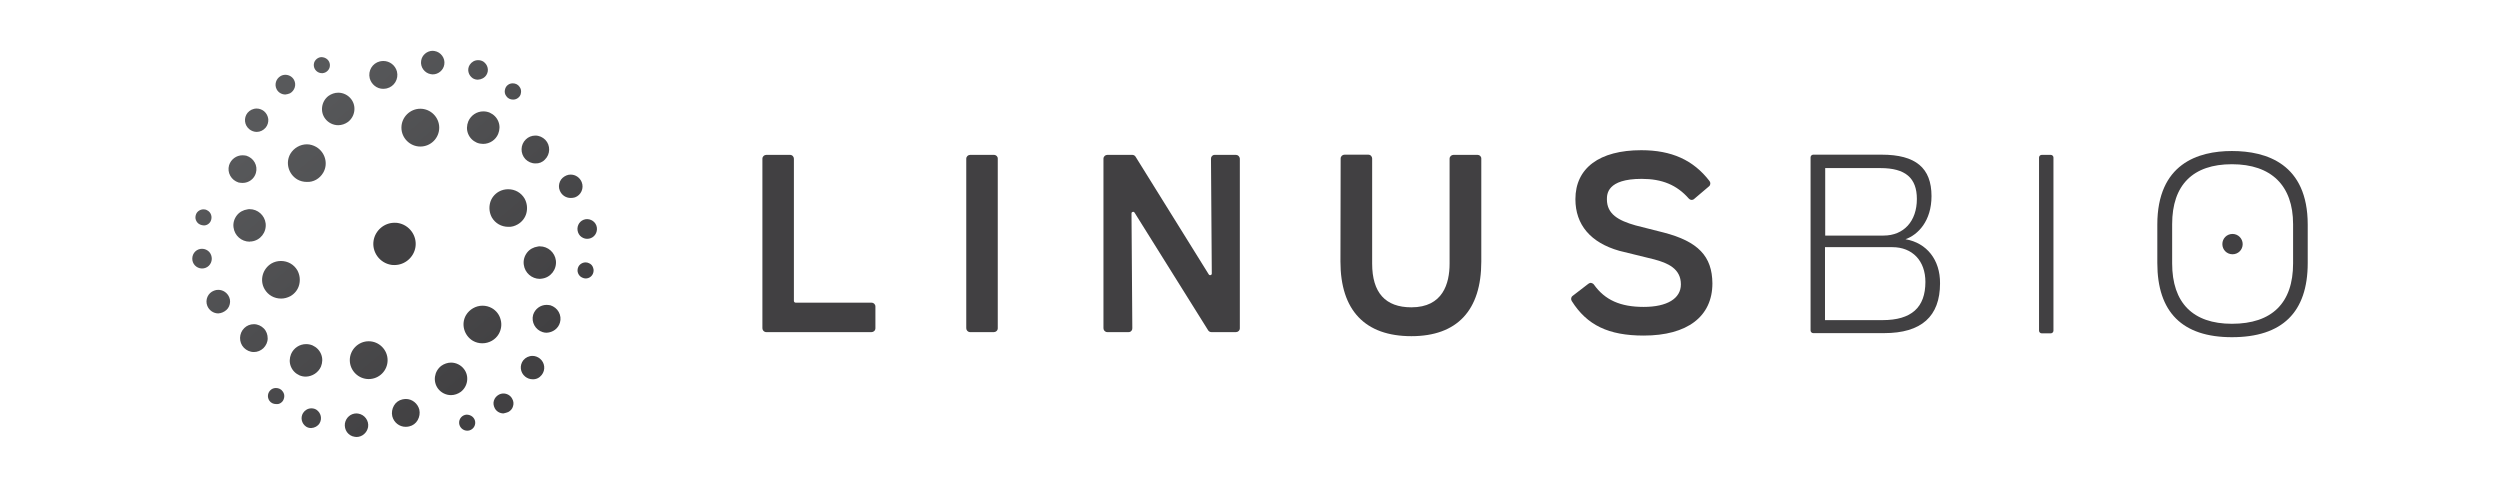 <svg xmlns="http://www.w3.org/2000/svg" xmlns:xlink="http://www.w3.org/1999/xlink" id="Layer_1" x="0px" y="0px" viewBox="0 0 123 24" style="enable-background:new 0 0 123 24;" xml:space="preserve"><style type="text/css">	.st0{fill:#414042;}	.st1{fill:url(#SVGID_1_);}	.st2{fill:url(#SVGID_2_);}	.st3{clip-path:url(#SVGID_4_);fill:#414042;}	.st4{fill:#A7A9AC;}	.st5{fill:#939598;}	.st6{fill:#808285;}	.st7{fill:#6D6E71;}	.st8{fill:#58595B;}</style><g>	<path class="st0" d="M42.88,14.89h-3.74c-0.04,0-0.08-0.04-0.08-0.08v-7c0-0.1-0.08-0.19-0.19-0.19H37.7  c-0.1,0-0.19,0.08-0.19,0.19v8.34c0,0.1,0.08,0.19,0.19,0.19h5.18c0.1,0,0.19-0.08,0.19-0.19v-1.07  C43.07,14.97,42.98,14.89,42.88,14.89"></path>	<path class="st0" d="M48.9,7.62h-1.17c-0.1,0-0.19,0.08-0.19,0.19v8.34c0,0.1,0.08,0.19,0.19,0.19h1.17c0.1,0,0.19-0.08,0.19-0.19  V7.8C49.09,7.7,49.01,7.62,48.9,7.62"></path>	<path class="st0" d="M60.81,7.62h-1.05c-0.05,0-0.1,0.02-0.13,0.06c-0.04,0.04-0.05,0.08-0.05,0.13l0.04,5.65  c0,0.04-0.02,0.07-0.08,0.08c-0.03,0-0.05-0.01-0.07-0.04l-3.6-5.79c-0.03-0.05-0.09-0.09-0.16-0.09h-1.23  c-0.1,0-0.19,0.08-0.19,0.19v8.34c0,0.1,0.08,0.19,0.19,0.19h1.05c0.05,0,0.1-0.02,0.13-0.06c0.04-0.04,0.05-0.08,0.05-0.13  l-0.04-5.65c0-0.04,0.02-0.07,0.08-0.08c0.03,0,0.05,0.01,0.07,0.04l3.62,5.79c0.03,0.05,0.09,0.09,0.16,0.09h1.21  c0.1,0,0.19-0.08,0.19-0.19V7.8C60.99,7.7,60.91,7.62,60.81,7.62"></path>	<path class="st0" d="M72.7,7.62h-1.19c-0.1,0-0.19,0.08-0.19,0.19v5.16c0,0.98-0.33,2.15-1.88,2.15c-1.28,0-1.93-0.72-1.93-2.15  V7.8c0-0.1-0.08-0.19-0.19-0.19h-1.17c-0.1,0-0.19,0.08-0.19,0.19l-0.01,5.07c0,2.4,1.21,3.67,3.49,3.67  c2.25,0,3.44-1.27,3.44-3.67V7.8C72.88,7.7,72.8,7.62,72.7,7.62"></path>	<path class="st0" d="M81.85,11.44l-1.38-0.35c-0.85-0.24-1.41-0.56-1.41-1.28c0-0.25,0-1.01,1.71-1.01c1.01,0,1.73,0.3,2.32,0.97  c0.07,0.08,0.18,0.09,0.26,0.02l0.73-0.62c0.08-0.06,0.09-0.18,0.03-0.26c-0.8-1.04-1.87-1.52-3.36-1.52  c-2.06,0-3.24,0.88-3.24,2.41c0,1.26,0.75,2.14,2.16,2.54l1.71,0.42c0.68,0.18,1.32,0.46,1.32,1.23c0,0.7-0.68,1.11-1.83,1.11  c-1.15,0-1.91-0.34-2.45-1.1c-0.03-0.04-0.08-0.07-0.13-0.08c-0.05-0.01-0.1,0.01-0.14,0.04l-0.78,0.6  c-0.08,0.06-0.09,0.17-0.04,0.25c0.75,1.19,1.81,1.7,3.54,1.7c2.15,0,3.38-0.94,3.38-2.57C84.24,12.61,83.55,11.88,81.85,11.44"></path>	<path class="st0" d="M93.75,11.77c0.62-0.22,1.28-0.9,1.28-2.12c0-1.39-0.78-2.04-2.45-2.04h-3.37c-0.07,0-0.13,0.06-0.13,0.13  v8.52c0,0.07,0.06,0.13,0.13,0.13h3.49c1.83,0,2.75-0.82,2.75-2.45C95.46,12.79,94.8,11.95,93.75,11.77 M89.79,8.27V8.13V8.27h2.73  c1.22,0,1.79,0.48,1.79,1.52c0,1.09-0.64,1.8-1.64,1.8h-2.87V8.27z M93.1,12.16c0.99,0,1.63,0.67,1.63,1.71  c0,1.26-0.69,1.88-2.11,1.88h-2.83v-3.59v-0.13v0.13H93.1z"></path>	<path class="st0" d="M100.9,7.62h-0.45c-0.07,0-0.13,0.06-0.13,0.13v8.52c0,0.07,0.06,0.13,0.13,0.13h0.45  c0.07,0,0.13-0.06,0.13-0.13V7.75C101.03,7.68,100.97,7.62,100.9,7.62"></path>	<path class="st0" d="M109.81,7.43c-1.67,0-3.67,0.63-3.67,3.62v1.89c0,2.42,1.23,3.65,3.67,3.65c2.48,0,3.73-1.23,3.73-3.65v-1.89  C113.54,8.06,111.51,7.43,109.81,7.43 M109.81,15.93c-1.92,0-2.94-1.03-2.94-2.97v-1.93c0-1.93,1.02-2.95,2.94-2.95  c1.94,0,3.01,1.05,3.01,2.95v1.93C112.82,14.91,111.78,15.93,109.81,15.93"></path>	<path class="st0" d="M110.34,12.01c0,0.28-0.22,0.5-0.5,0.5c-0.28,0-0.5-0.22-0.5-0.5c0-0.28,0.22-0.5,0.5-0.5  C110.12,11.51,110.34,11.74,110.34,12.01"></path>	<g>		<g>			<path class="st0" d="M19.41,13.04c-0.05,0-0.11,0-0.16-0.01c-0.57-0.09-0.96-0.63-0.87-1.19c0.08-0.5,0.52-0.88,1.03-0.88    c0.05,0,0.11,0,0.16,0.01c0.57,0.09,0.96,0.63,0.87,1.19C20.36,12.66,19.92,13.04,19.41,13.04z"></path>		</g>		<linearGradient id="SVGID_1_" gradientUnits="userSpaceOnUse" x1="13.697" y1="5.188" x2="24.635" y2="18.224">			<stop offset="0" style="stop-color:#58595B"></stop>			<stop offset="1" style="stop-color:#414042"></stop>		</linearGradient>		<path class="st1" d="M28.82,13.7c-0.06,0-0.11-0.01-0.17-0.04c-0.1-0.04-0.17-0.12-0.21-0.22c-0.04-0.1-0.03-0.21,0.01-0.3   c0.06-0.14,0.21-0.23,0.36-0.23c0.06,0,0.11,0.01,0.17,0.04c0.1,0.04,0.17,0.12,0.2,0.22c0.04,0.1,0.03,0.21-0.01,0.3   C29.11,13.61,28.97,13.7,28.82,13.7z M28.89,11.75c0.26,0,0.47-0.2,0.48-0.47c0.01-0.27-0.2-0.49-0.48-0.5   c-0.26,0-0.47,0.2-0.48,0.47c0,0.13,0.04,0.25,0.13,0.35c0.09,0.09,0.21,0.15,0.34,0.15H28.89z M28.29,9.71   c0.3-0.11,0.45-0.45,0.33-0.75c-0.09-0.22-0.3-0.37-0.54-0.37c-0.07,0-0.14,0.01-0.21,0.04c-0.14,0.06-0.26,0.16-0.32,0.3   c-0.06,0.14-0.07,0.3-0.01,0.44c0.09,0.23,0.3,0.37,0.54,0.37C28.15,9.74,28.22,9.73,28.29,9.71z M26.81,7.85   c0.27-0.26,0.28-0.7,0.02-0.97c-0.13-0.13-0.3-0.21-0.49-0.21c-0.18,0-0.35,0.07-0.47,0.19c-0.27,0.26-0.28,0.69-0.02,0.97   c0.13,0.13,0.3,0.21,0.49,0.21C26.52,8.05,26.69,7.98,26.81,7.85z M24.51,6.59c0.08-0.2,0.09-0.41,0.01-0.61   c-0.08-0.2-0.23-0.35-0.43-0.44c-0.1-0.04-0.2-0.06-0.31-0.06c-0.32,0-0.61,0.19-0.74,0.49c-0.08,0.2-0.09,0.41-0.01,0.61   c0.08,0.2,0.23,0.35,0.43,0.44c0.1,0.04,0.21,0.06,0.31,0.06C24.1,7.08,24.39,6.88,24.51,6.59z M21.61,6.28   c0-0.51-0.42-0.93-0.93-0.93c-0.51,0-0.93,0.42-0.93,0.93c0,0.51,0.42,0.93,0.93,0.93C21.2,7.21,21.61,6.79,21.61,6.28z    M25.47,4.83c0.09-0.06,0.15-0.15,0.16-0.26c0.02-0.1,0-0.21-0.07-0.3c-0.07-0.11-0.2-0.17-0.33-0.17c-0.08,0-0.16,0.02-0.23,0.07   c-0.09,0.06-0.14,0.15-0.16,0.26c-0.02,0.1,0,0.21,0.07,0.3c0.07,0.11,0.2,0.17,0.33,0.17C25.32,4.9,25.4,4.88,25.47,4.83z    M23.93,3.69c0.07-0.11,0.09-0.24,0.06-0.36c-0.03-0.13-0.11-0.23-0.21-0.3c-0.08-0.05-0.17-0.07-0.26-0.07   c-0.17,0-0.32,0.09-0.41,0.23c-0.07,0.11-0.09,0.24-0.06,0.36c0.03,0.13,0.11,0.23,0.21,0.3c0.08,0.05,0.17,0.07,0.25,0.07   C23.69,3.91,23.84,3.83,23.93,3.69z M21.86,3.17c0.05-0.31-0.17-0.61-0.48-0.66c-0.03,0-0.06-0.01-0.09-0.01   c-0.28,0-0.53,0.21-0.57,0.49C20.67,3.3,20.89,3.6,21.2,3.65c0.03,0,0.06,0.01,0.09,0.01C21.57,3.66,21.82,3.45,21.86,3.17z    M19.03,4.35c0.37-0.09,0.59-0.46,0.5-0.83C19.45,3.21,19.17,3,18.86,3c-0.06,0-0.11,0.01-0.17,0.02   c-0.37,0.09-0.59,0.46-0.5,0.83c0.08,0.3,0.35,0.52,0.66,0.52C18.92,4.37,18.97,4.36,19.03,4.35z M17.12,6   c0.17-0.13,0.28-0.32,0.31-0.53s-0.02-0.42-0.15-0.59c-0.15-0.2-0.39-0.32-0.64-0.32c-0.17,0-0.34,0.06-0.48,0.16   c-0.17,0.13-0.28,0.32-0.31,0.53C15.82,5.46,15.87,5.67,16,5.84c0.15,0.2,0.39,0.32,0.64,0.32C16.81,6.16,16.98,6.1,17.12,6z    M15.9,8.5c0.26-0.44,0.1-1.01-0.34-1.27c-0.14-0.08-0.3-0.13-0.46-0.13c-0.33,0-0.64,0.18-0.81,0.46   c-0.26,0.44-0.1,1.01,0.34,1.27c0.14,0.08,0.3,0.12,0.46,0.12C15.42,8.97,15.73,8.79,15.9,8.5z M15.87,3.6   c0.11-0.01,0.2-0.06,0.27-0.14c0.07-0.08,0.1-0.18,0.09-0.29c-0.02-0.2-0.19-0.36-0.43-0.36c0,0,0,0,0,0   c-0.11,0.01-0.2,0.06-0.27,0.14c-0.07,0.08-0.1,0.18-0.09,0.29c0.02,0.2,0.19,0.36,0.4,0.36L15.87,3.6z M14.27,4.59   c0.23-0.13,0.32-0.42,0.2-0.65c-0.08-0.16-0.25-0.26-0.43-0.26c-0.08,0-0.16,0.02-0.23,0.06c-0.23,0.13-0.32,0.42-0.2,0.65   c0.08,0.16,0.25,0.26,0.43,0.26C14.12,4.64,14.2,4.62,14.27,4.59z M13.07,6.28c0.1-0.12,0.14-0.27,0.13-0.42   c-0.02-0.15-0.09-0.29-0.21-0.39c-0.1-0.08-0.23-0.13-0.36-0.13c-0.18,0-0.34,0.08-0.45,0.21c-0.2,0.25-0.16,0.61,0.09,0.81   c0.1,0.08,0.23,0.13,0.36,0.13C12.8,6.49,12.96,6.41,13.07,6.28z M12.59,8.51c0.05-0.18,0.03-0.36-0.06-0.52s-0.23-0.27-0.41-0.33   C12.06,7.65,12,7.64,11.93,7.64c-0.3,0-0.57,0.2-0.66,0.49c-0.05,0.18-0.03,0.36,0.06,0.52c0.09,0.16,0.23,0.27,0.41,0.33   C11.81,8.99,11.87,9,11.94,9C12.24,9,12.51,8.8,12.59,8.51z M12.37,11.88c0.44-0.05,0.75-0.45,0.7-0.89   c-0.05-0.4-0.39-0.7-0.79-0.7c-0.03,0-0.07,0-0.1,0.01c-0.21,0.03-0.4,0.13-0.53,0.3c-0.13,0.17-0.19,0.38-0.16,0.59   c0.05,0.4,0.39,0.7,0.79,0.7C12.3,11.88,12.34,11.88,12.37,11.88z M14.29,14.57c0.21-0.12,0.37-0.32,0.43-0.56   c0.06-0.24,0.03-0.49-0.09-0.71c-0.17-0.29-0.47-0.46-0.81-0.46c-0.16,0-0.32,0.04-0.46,0.12c-0.44,0.26-0.6,0.83-0.34,1.27   c0.17,0.29,0.47,0.46,0.81,0.46C13.98,14.69,14.14,14.65,14.29,14.57z M10.37,10.87c0.09-0.2,0.01-0.44-0.19-0.53   c-0.05-0.03-0.11-0.04-0.17-0.04c-0.15,0-0.3,0.09-0.36,0.23c-0.04,0.1-0.05,0.2-0.01,0.3c0.04,0.1,0.11,0.18,0.21,0.22   c0.05,0.02,0.11,0.04,0.17,0.04C10.16,11.1,10.31,11.01,10.37,10.87z M9.94,13.21c0.26,0,0.47-0.2,0.48-0.47   c0-0.13-0.04-0.25-0.13-0.35c-0.09-0.09-0.21-0.15-0.35-0.15c-0.26,0-0.47,0.2-0.48,0.47c-0.01,0.27,0.2,0.49,0.47,0.5H9.94z    M10.95,15.37c0.14-0.06,0.26-0.16,0.32-0.3s0.07-0.3,0.01-0.44c-0.09-0.22-0.3-0.37-0.54-0.37c-0.07,0-0.14,0.01-0.21,0.04   c-0.3,0.11-0.45,0.45-0.33,0.75c0.09,0.22,0.3,0.37,0.54,0.37C10.82,15.41,10.89,15.4,10.95,15.37z M12.96,17.13   c0.13-0.13,0.21-0.3,0.21-0.48c0-0.18-0.06-0.36-0.19-0.49c-0.13-0.13-0.3-0.21-0.49-0.21c-0.18,0-0.35,0.07-0.47,0.19   c-0.27,0.26-0.28,0.7-0.02,0.97c0.13,0.13,0.3,0.21,0.49,0.21C12.67,17.32,12.83,17.25,12.96,17.13z M15.79,18.04   c0.08-0.2,0.09-0.41,0.01-0.61c-0.08-0.2-0.23-0.35-0.43-0.44c-0.1-0.04-0.2-0.06-0.31-0.06c-0.32,0-0.61,0.19-0.74,0.49   c-0.08,0.2-0.09,0.41-0.01,0.61c0.08,0.2,0.23,0.35,0.43,0.44c0.1,0.04,0.2,0.06,0.31,0.06C15.37,18.52,15.66,18.33,15.79,18.04z    M19.07,17.72c0-0.51-0.42-0.93-0.93-0.93s-0.93,0.42-0.93,0.93c0,0.51,0.42,0.93,0.93,0.93S19.07,18.24,19.07,17.72z    M13.82,19.82c0.09-0.06,0.14-0.15,0.16-0.26c0.02-0.1,0-0.21-0.07-0.3c-0.07-0.11-0.2-0.17-0.33-0.17   c-0.08,0-0.16,0.02-0.23,0.07c-0.18,0.13-0.22,0.37-0.1,0.55c0.07,0.11,0.2,0.17,0.33,0.17C13.67,19.89,13.75,19.87,13.82,19.82z    M15.72,20.83c0.14-0.23,0.07-0.52-0.15-0.67c-0.08-0.05-0.16-0.07-0.25-0.07c-0.17,0-0.32,0.09-0.41,0.23   c-0.14,0.23-0.07,0.52,0.15,0.67c0.08,0.05,0.16,0.07,0.25,0.07C15.48,21.05,15.63,20.97,15.72,20.83z M18.11,21.01   c0.05-0.31-0.17-0.61-0.48-0.66c-0.03,0-0.06-0.01-0.09-0.01c-0.29,0-0.52,0.21-0.57,0.49c-0.02,0.15,0.01,0.3,0.1,0.43   c0.09,0.12,0.22,0.21,0.38,0.23c0.03,0,0.06,0.01,0.09,0.01C17.82,21.5,18.06,21.29,18.11,21.01z M20.13,20.98   c0.18-0.04,0.33-0.15,0.42-0.31c0.09-0.16,0.12-0.34,0.08-0.52c-0.08-0.3-0.35-0.52-0.66-0.52c-0.06,0-0.11,0.01-0.17,0.02   c-0.18,0.04-0.33,0.15-0.42,0.31c-0.09,0.16-0.12,0.34-0.08,0.52c0.08,0.31,0.35,0.52,0.66,0.52C20.02,21,20.08,20.99,20.13,20.98   z M22.67,19.28c0.17-0.13,0.28-0.32,0.31-0.53c0.03-0.21-0.02-0.42-0.15-0.59c-0.15-0.2-0.39-0.32-0.64-0.32   c-0.17,0-0.34,0.06-0.48,0.16c-0.35,0.27-0.42,0.77-0.16,1.12c0.15,0.2,0.39,0.32,0.64,0.32C22.36,19.44,22.53,19.38,22.67,19.28z    M24.54,16.43c0.12-0.21,0.16-0.47,0.09-0.71c-0.06-0.24-0.22-0.44-0.43-0.56c-0.14-0.08-0.3-0.12-0.46-0.12   c-0.33,0-0.64,0.18-0.81,0.46c-0.26,0.44-0.1,1.01,0.34,1.27c0.14,0.08,0.3,0.12,0.46,0.12C24.07,16.89,24.38,16.71,24.54,16.43z    M23.02,21.19c0.22-0.02,0.38-0.21,0.36-0.43c-0.02-0.2-0.19-0.36-0.43-0.36c0,0,0,0,0,0c-0.22,0.02-0.38,0.21-0.36,0.43   c0.02,0.2,0.19,0.36,0.4,0.36L23.02,21.19z M25.01,20.27c0.11-0.06,0.2-0.16,0.23-0.28c0.04-0.12,0.03-0.25-0.04-0.37   c-0.08-0.16-0.25-0.26-0.43-0.26c-0.08,0-0.16,0.02-0.23,0.06c-0.11,0.06-0.2,0.16-0.24,0.29c-0.04,0.12-0.02,0.25,0.04,0.37   c0.08,0.16,0.25,0.26,0.43,0.26C24.86,20.32,24.94,20.3,25.01,20.27z M26.65,18.45c0.2-0.25,0.16-0.61-0.09-0.81   c-0.1-0.08-0.23-0.13-0.36-0.13c-0.18,0-0.34,0.08-0.45,0.21c-0.2,0.25-0.16,0.61,0.09,0.81c0.1,0.08,0.23,0.13,0.36,0.13   C26.38,18.67,26.54,18.59,26.65,18.45z M27.55,15.87c0.05-0.17,0.03-0.36-0.06-0.52c-0.09-0.16-0.23-0.27-0.41-0.33   C27.02,15.01,26.95,15,26.89,15c-0.3,0-0.57,0.2-0.66,0.49c-0.1,0.36,0.11,0.74,0.47,0.85c0.06,0.02,0.13,0.03,0.19,0.03   C27.2,16.36,27.47,16.16,27.55,15.87z M26.65,13.71c0.44-0.05,0.75-0.45,0.7-0.89c-0.05-0.4-0.39-0.7-0.79-0.7   c-0.03,0-0.07,0-0.1,0.01c-0.21,0.03-0.4,0.13-0.53,0.3c-0.13,0.17-0.19,0.38-0.16,0.59c0.05,0.4,0.39,0.7,0.79,0.7   C26.58,13.72,26.62,13.71,26.65,13.71z M25.47,11.04c0.21-0.12,0.37-0.32,0.43-0.56c0.06-0.24,0.03-0.49-0.09-0.71   c-0.17-0.29-0.47-0.46-0.81-0.46c-0.16,0-0.32,0.04-0.46,0.12c-0.21,0.12-0.37,0.32-0.43,0.56c-0.06,0.24-0.03,0.49,0.09,0.71   c0.17,0.29,0.47,0.46,0.81,0.46C25.17,11.17,25.33,11.12,25.47,11.04z"></path>	</g></g></svg>